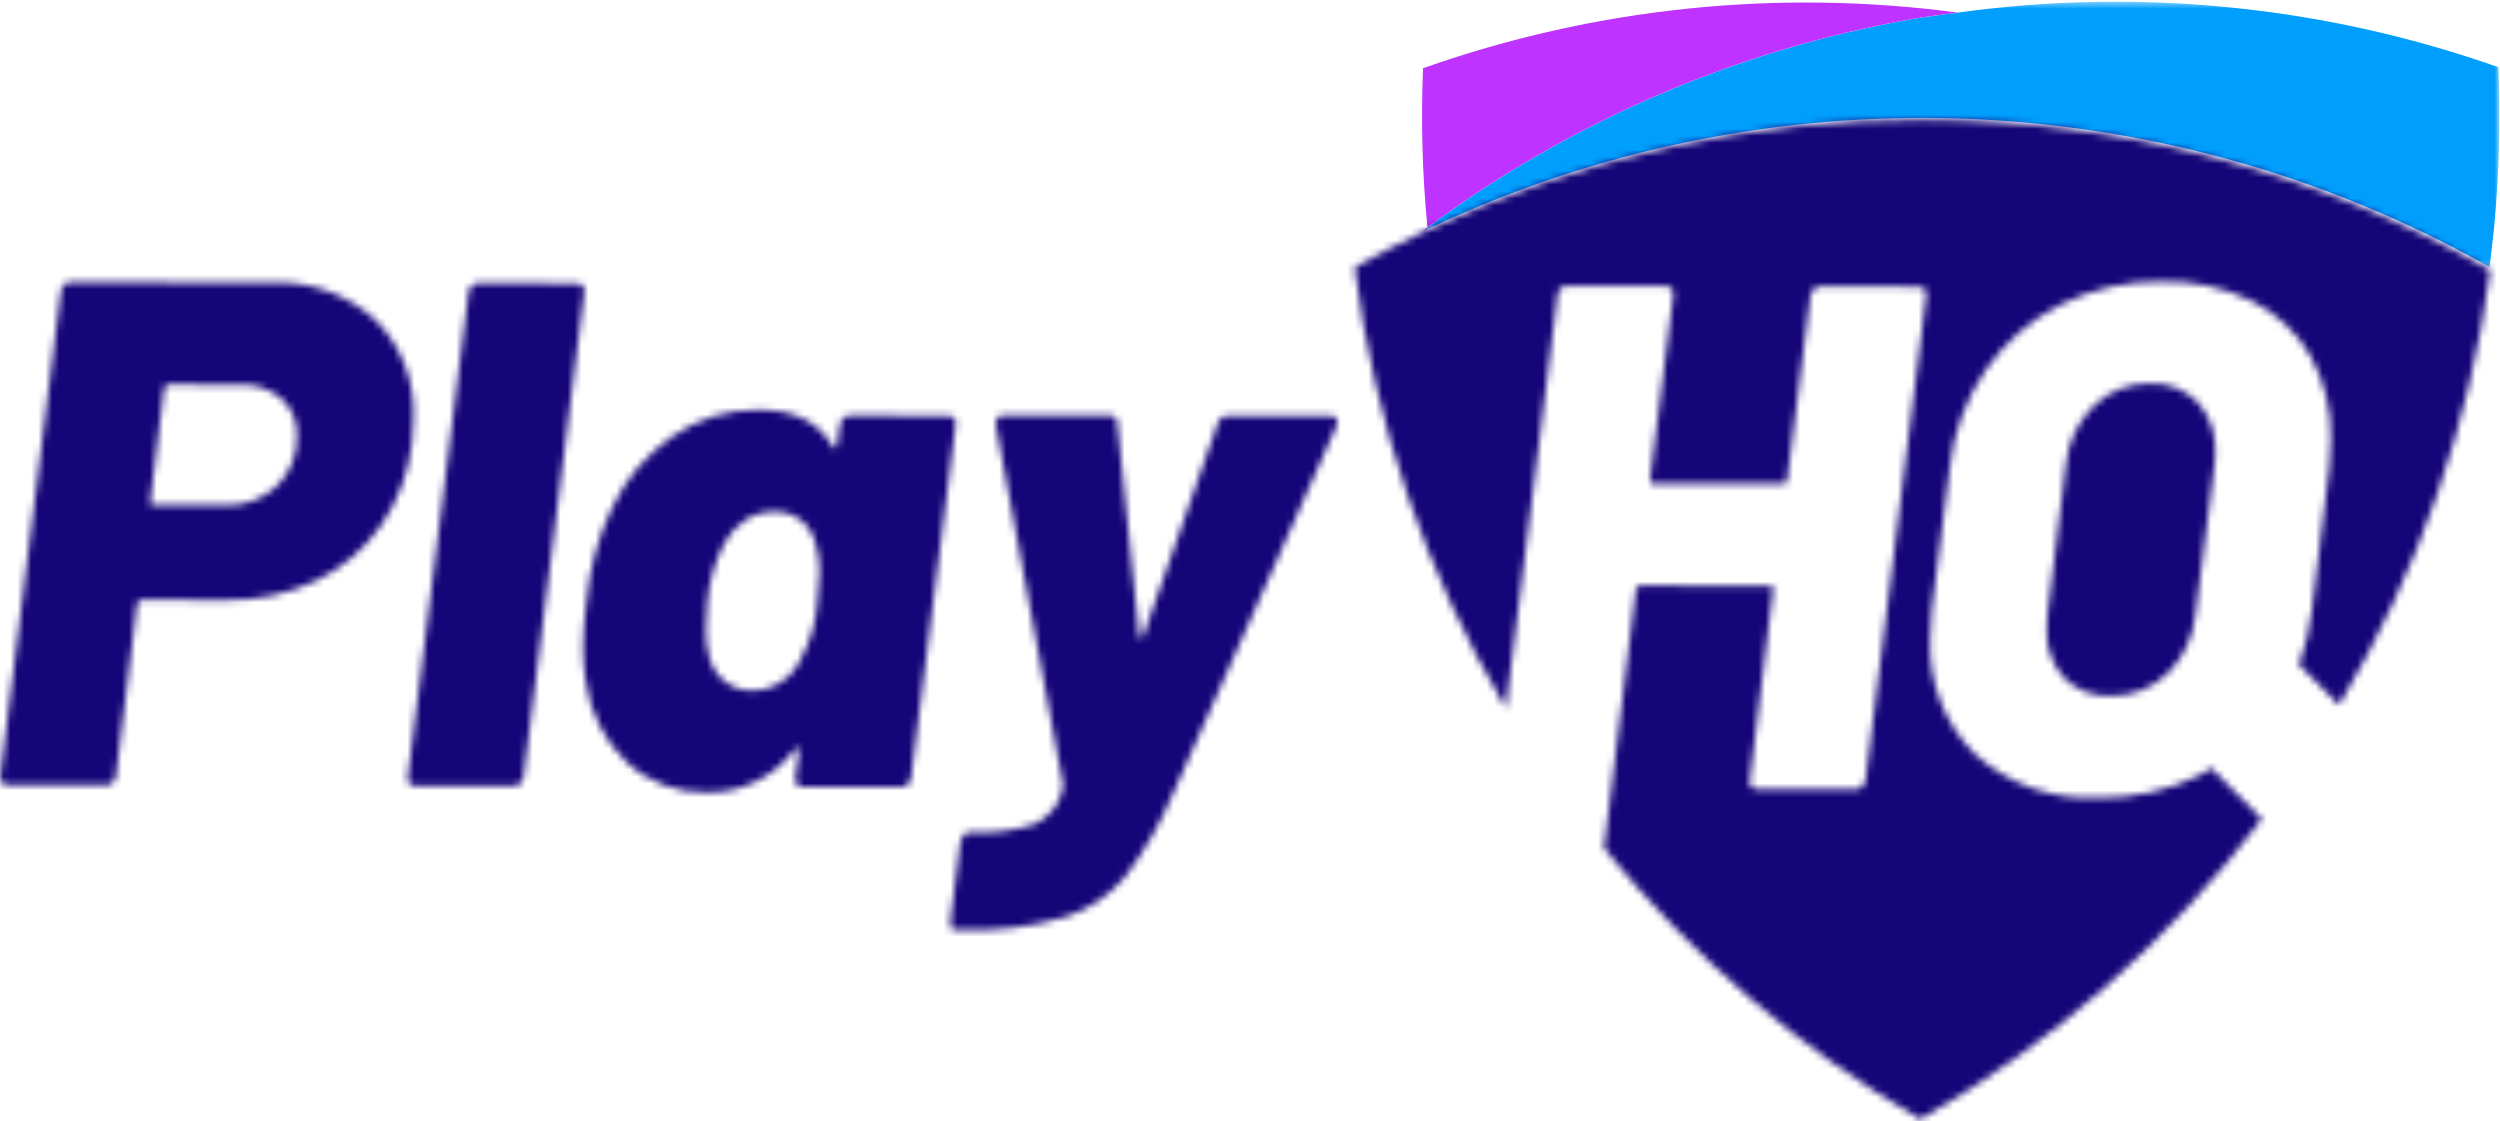 <?xml version="1.0" encoding="UTF-8"?>
<svg width="359px" height="161px" viewBox="0 0 359 161" version="1.1" xmlns="http://www.w3.org/2000/svg" xmlns:xlink="http://www.w3.org/1999/xlink">
    <title>Graphic/Logo</title>
    <defs>
        <polygon id="path-1" points="0.233 1.489 154.166 1.489 154.166 39.597 0.233 39.597"></polygon>
        <path d="M308.753,39.076 C311.32,38.954 313.813,39.935 315.606,41.775 C317.359,43.761 318.264,46.353 318.12,48.998 C318.131,49.619 318.093,50.24 318.009,50.856 L315.278,72.199 C314.992,75.413 313.579,78.425 311.286,80.7 C309.097,82.839 306.136,84.004 303.074,83.93 C300.574,84.049 298.142,83.104 296.378,81.332 C294.643,79.379 293.759,76.815 293.919,74.208 C293.91,73.522 293.946,72.831 294.022,72.147 L296.655,50.804 C296.938,47.588 298.353,44.576 300.646,42.304 C302.802,40.176 305.724,39.013 308.753,39.076 M357.609,22.783 C354.705,44.85 347.325,66.094 335.919,85.212 C335.636,84.956 335.395,84.733 335.294,84.632 L330.13,79.447 C331.05,76.956 331.669,74.365 331.971,71.729 L334.495,51.103 C334.662,49.77 334.734,48.427 334.709,47.084 C334.817,42.918 333.813,38.801 331.8,35.153 C329.847,31.745 326.926,28.994 323.409,27.246 C319.398,25.295 314.981,24.328 310.521,24.427 C305.457,24.346 300.446,25.484 295.912,27.747 C291.601,29.918 287.904,33.135 285.164,37.105 C282.329,41.231 280.563,45.993 280.02,50.966 L277.397,71.592 C277.233,72.923 277.161,74.268 277.179,75.609 C276.857,81.851 279.206,87.934 283.641,92.336 C288.462,96.657 294.798,98.895 301.265,98.567 C306.379,98.653 311.439,97.514 316.027,95.251 C316.576,94.975 316.995,94.558 317.514,94.257 L324.813,101.62 C311.516,119.129 294.832,133.789 275.752,144.726 C258.387,134.601 242.999,121.417 230.334,105.81 L234.924,68.6 C235.068,68.258 235.272,68.087 235.549,68.087 L254.224,68.132 C254.634,68.132 254.775,68.305 254.634,68.647 L251.268,96.084 C251.191,96.39 251.265,96.716 251.47,96.956 C251.675,97.199 251.981,97.332 252.296,97.321 L266.529,97.355 C266.862,97.366 267.18,97.233 267.409,96.995 C267.65,96.758 267.814,96.455 267.879,96.122 L276.609,26.411 C276.688,26.101 276.609,25.775 276.402,25.532 C276.198,25.293 275.896,25.16 275.583,25.172 L261.343,25.138 C261.012,25.131 260.697,25.259 260.463,25.493 C260.225,25.732 260.061,26.038 259.998,26.371 L256.629,52.97 C256.632,53.108 256.578,53.238 256.481,53.333 C256.386,53.432 256.254,53.49 256.116,53.49 L237.342,53.445 C237.068,53.445 236.926,53.274 236.928,52.926 L240.297,26.326 C240.299,25.5 239.919,25.091 239.16,25.088 L225.03,25.055 C224.686,25.052 224.353,25.178 224.097,25.41 C223.833,25.626 223.68,25.948 223.683,26.285 L216.244,85.689 C204.751,66.294 197.36,44.751 194.527,22.389 C197.749,20.567 201.077,18.893 204.441,17.26 C204.666,17.152 204.891,17.078 205.116,16.963 C227.312,6.479 251.569,1.08 276.117,1.16 C304.694,1.199 332.774,8.649 357.609,22.783 M191.971,44.112 C192.14,44.459 192.12,44.868 191.913,45.194 L168.369,98.155 C166.602,102.303 164.339,106.226 161.634,109.837 C159.362,112.579 156.349,114.612 152.956,115.699 C148.031,117.127 142.91,117.759 137.787,117.568 L137.062,117.566 C136.653,117.564 136.448,117.152 136.45,116.331 L137.924,104.778 C137.985,104.449 138.142,104.148 138.374,103.907 C138.576,103.689 138.855,103.561 139.152,103.547 C142.309,103.709 145.473,103.318 148.494,102.387 C150.571,101.462 152.09,99.611 152.583,97.391 C152.661,97.195 152.695,96.983 152.684,96.772 L143.007,45.077 L143.007,44.769 C142.993,44.461 143.106,44.162 143.319,43.939 C143.542,43.73 143.841,43.622 144.145,43.635 L159.315,43.671 C159.875,43.608 160.381,44.011 160.442,44.571 C160.449,44.616 160.451,44.661 160.449,44.704 L163.576,75.245 C163.576,75.521 163.662,75.654 163.833,75.654 C164.006,75.654 164.125,75.519 164.193,75.247 L174.891,44.74 C175.087,44.11 175.681,43.689 176.338,43.714 L191.096,43.748 C191.429,43.716 191.757,43.851 191.971,44.112 M117.37,70.388 L117.37,70.384 C117.206,73.202 116.425,75.949 115.082,78.43 C113.903,81.273 111.135,83.136 108.057,83.16 C106.622,83.205 105.218,82.747 104.088,81.86 C103.022,80.997 102.252,79.822 101.881,78.502 C101.494,77.125 101.325,75.697 101.375,74.271 C101.357,72.959 101.429,71.65 101.589,70.352 C101.847,67.475 102.657,64.674 103.978,62.106 C104.676,60.738 105.708,59.568 106.982,58.711 C108.237,57.883 109.713,57.456 111.216,57.481 C112.571,57.436 113.898,57.859 114.974,58.68 C116,59.516 116.736,60.655 117.08,61.932 C117.512,63.302 117.719,64.731 117.692,66.166 C117.672,67.578 117.564,68.989 117.37,70.388 M137.037,44.085 C136.83,43.844 136.529,43.709 136.212,43.718 L121.971,43.685 C121.643,43.68 121.328,43.811 121.098,44.045 C120.858,44.288 120.693,44.6 120.635,44.935 L120.216,47.927 C120.237,48.094 120.153,48.258 120.007,48.339 C119.865,48.409 119.733,48.337 119.595,48.132 C117.606,44.62 114.069,42.859 108.98,42.848 C104.471,42.78 100.059,44.162 96.387,46.782 C92.717,49.36 89.79,52.856 87.9,56.923 C85.911,61.069 84.678,65.536 84.257,70.114 C83.933,72.37 83.755,74.644 83.724,76.92 C83.703,78.581 83.838,80.236 84.126,81.869 C84.707,86.307 86.79,90.408 90.03,93.495 C93.129,96.345 97.21,97.885 101.42,97.795 C106.404,97.926 111.14,95.627 114.123,91.632 C114.33,91.425 114.488,91.36 114.591,91.425 C114.708,91.528 114.767,91.681 114.747,91.837 L114.22,95.757 C114.141,96.066 114.22,96.392 114.427,96.63 C114.63,96.875 114.936,97.01 115.253,96.997 L129.473,97.031 C129.804,97.037 130.123,96.907 130.353,96.671 C130.589,96.432 130.753,96.129 130.818,95.798 L137.24,44.962 C137.316,44.652 137.24,44.328 137.037,44.085 M83.906,25.948 L75.174,95.661 C75.111,95.991 74.946,96.295 74.708,96.531 C74.478,96.77 74.161,96.902 73.83,96.892 L59.59,96.857 C59.275,96.871 58.971,96.736 58.769,96.493 C58.56,96.252 58.483,95.928 58.56,95.62 L67.294,25.907 C67.357,25.577 67.519,25.268 67.76,25.032 C67.992,24.798 68.309,24.668 68.64,24.676 L82.878,24.711 C83.193,24.699 83.496,24.832 83.706,25.07 C83.908,25.313 83.985,25.64 83.906,25.948 M39.745,53.798 L39.745,53.798 C37.738,55.679 35.058,56.678 32.309,56.565 L21.995,56.54 C21.581,56.54 21.441,56.372 21.581,56.025 L23.579,39.732 C23.718,39.393 23.925,39.222 24.204,39.222 L34.518,39.249 C36.681,39.141 38.8,39.863 40.445,41.269 C41.93,42.627 42.738,44.573 42.652,46.584 C42.744,49.293 41.689,51.911 39.745,53.798 M59.372,44.15 C59.649,38.837 57.653,33.657 53.884,29.902 C49.814,26.236 44.457,24.33 38.987,24.603 L10.097,24.535 C9.766,24.526 9.449,24.654 9.219,24.89 C8.976,25.127 8.812,25.433 8.749,25.766 L0.03,95.479 C-0.048,95.784 0.028,96.111 0.233,96.351 C0.435,96.597 0.741,96.731 1.059,96.716 L15.297,96.75 C15.627,96.758 15.945,96.628 16.174,96.39 C16.413,96.153 16.577,95.85 16.64,95.519 L19.695,70.665 C19.833,70.321 20.037,70.15 20.31,70.15 L32.487,70.181 C36.924,70.258 41.322,69.317 45.336,67.426 C49.087,65.639 52.309,62.911 54.69,59.507 C57.14,55.987 58.674,51.915 59.158,47.653 C59.3,46.011 59.37,44.841 59.372,44.15" id="path-3"></path>
    </defs>
    <g id="Designs" stroke="none" stroke-width="1" fill="none" fill-rule="evenodd">
        <g id="Group-11" transform="translate(0, -2)">
            <g id="Group-3" transform="translate(204.75, 0.76)">
                <mask id="mask-2" fill="white">
                    <use xlink:href="#path-1"></use>
                </mask>
                <g id="Clip-2"></g>
                <path d="M153.39,34.036 L152.758,39.597 C105.823,13.1 48.936,11.069 0.233,34.149 L0.233,33.924 C20.834,18.661 44.706,8.401 69.962,3.956 C72.127,3.587 74.217,3.36 76.346,3.057 C102.493,-0.57 129.131,2.119 154.025,10.894 C154.34,18.614 154.128,26.345 153.39,34.036" id="Fill-1" fill="#009FFD" mask="url(#mask-2)"></path>
            </g>
            <path d="M204.966,34.693 C204.741,34.86 204.516,35.04 204.291,35.208 C204.516,35.1 204.741,35.01 204.977,34.902 L204.966,34.693 Z" id="Fill-4" fill="#BE33FF"></path>
            <path d="M281.095,3.804 C278.967,4.103 276.876,4.33 274.712,4.704 C249.456,9.149 225.583,19.408 204.982,34.671 C204.246,27.07 204.033,19.429 204.348,11.798 C228.936,3.104 255.24,0.364 281.095,3.804" id="Fill-6" fill="#BE33FF"></path>
            <g id="Colour/#150578" transform="translate(-0.001, 17.996)">
                <mask id="mask-4" fill="white">
                    <use xlink:href="#path-3"></use>
                </mask>
                <g id="Mask"></g>
                <g id="Group" mask="url(#mask-4)">
                    <g transform="translate(-4.499, -2.249)" id="Colour/#150578">
                        <rect id="Rectangle-2" fill="#150578" x="0" y="0" width="371.25" height="150.714"></rect>
                    </g>
                </g>
            </g>
        </g>
    </g>
</svg>
